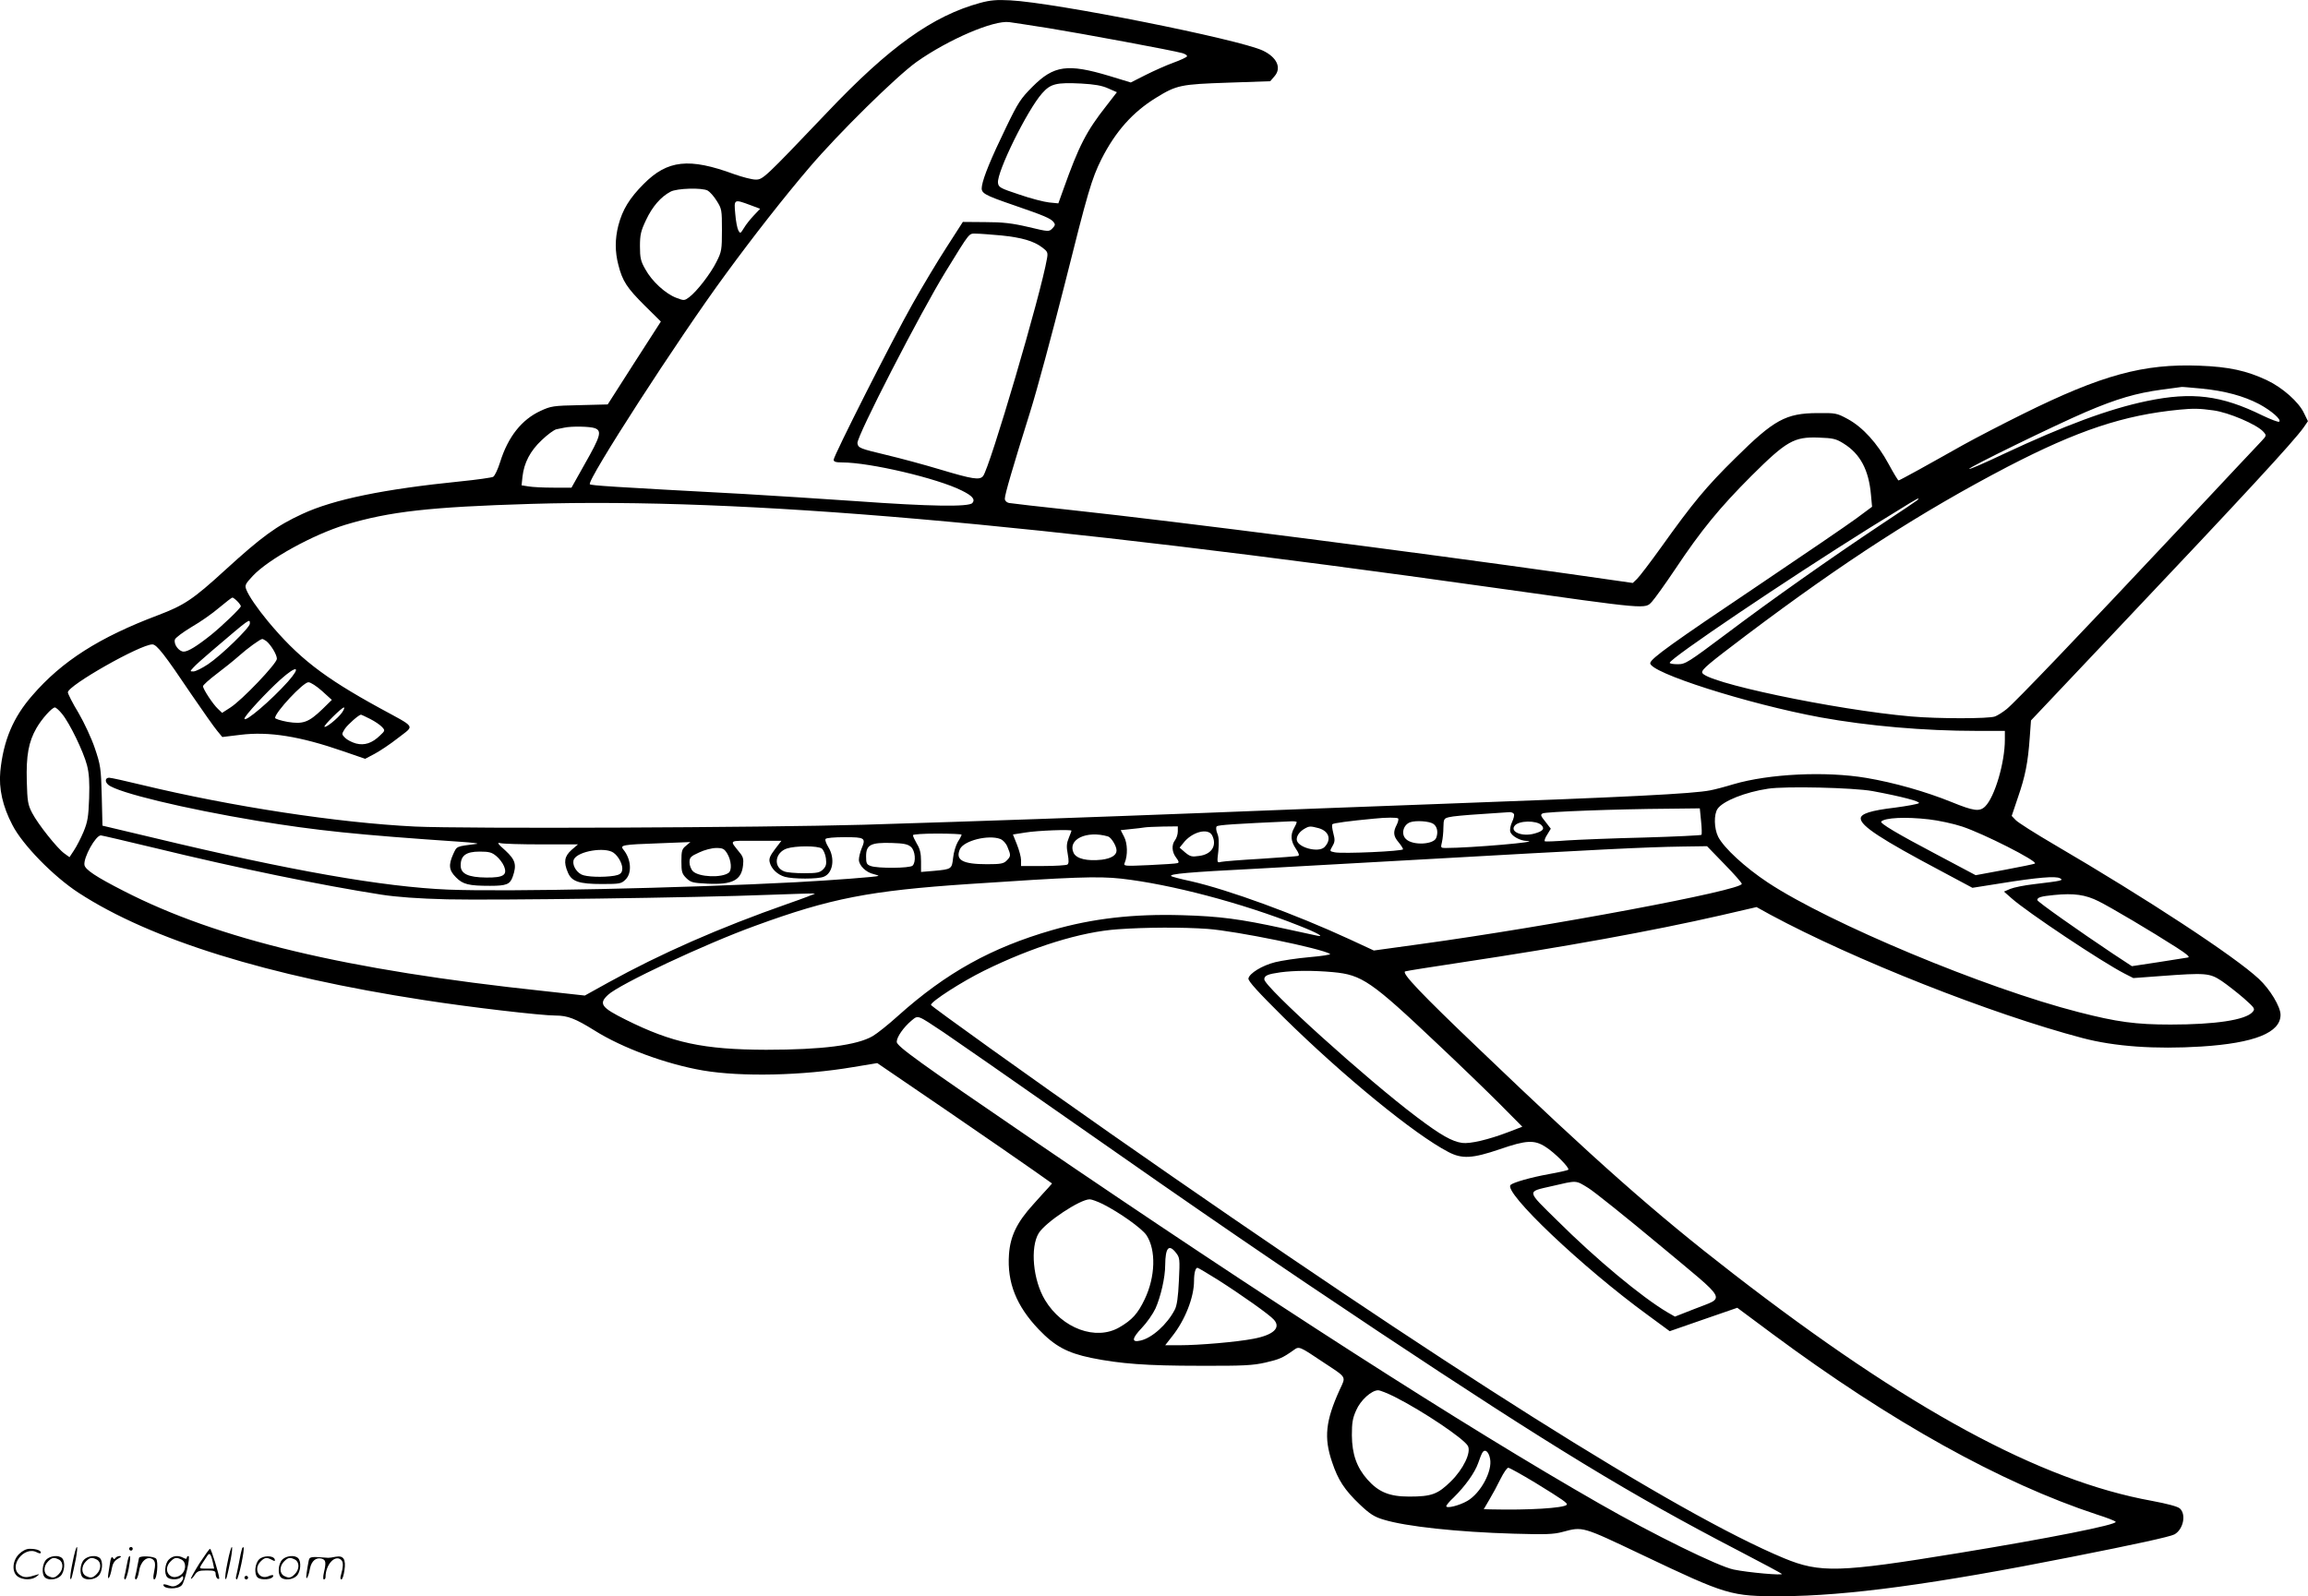 <?xml version="1.0" encoding="UTF-8"?>
<svg xmlns="http://www.w3.org/2000/svg" version="1.0" viewBox="0 0 1280.901 886.011" preserveAspectRatio="xMidYMid meet">
  <g transform="translate(-0.335,886.681) scale(0.1,-0.1)" fill="#000000" stroke="none">
    <path d="M5444 8851 c-264 -72 -504 -243 -851 -609 -348 -365 -355 -372 -396 -372 -20 0 -74 14 -119 30 -250 92 -370 79 -502 -54 -79 -79 -118 -143 -141 -231 -19 -75 -19 -145 0 -218 23 -91 48 -128 145 -225 l91 -90 -148 -230 -147 -230 -156 -4 c-146 -3 -159 -5 -217 -32 -104 -48 -180 -143 -224 -284 -13 -41 -30 -77 -39 -82 -8 -4 -89 -16 -180 -25 -426 -43 -705 -100 -879 -181 -143 -66 -224 -125 -430 -313 -177 -162 -226 -194 -371 -249 -326 -123 -533 -255 -697 -445 -107 -122 -161 -251 -178 -422 -9 -95 13 -194 67 -297 56 -110 228 -286 368 -377 399 -260 1049 -462 1915 -595 256 -40 652 -86 731 -86 68 0 111 -17 217 -83 154 -97 398 -187 602 -222 212 -36 552 -29 834 19 l133 22 387 -264 c212 -145 430 -296 484 -334 l99 -70 -19 -22 c-11 -11 -49 -54 -86 -95 -90 -99 -127 -176 -134 -277 -11 -156 41 -286 165 -416 89 -93 157 -130 290 -158 162 -33 309 -44 602 -44 245 -1 297 2 367 18 77 18 94 25 156 69 30 22 31 22 162 -66 136 -90 129 -77 93 -155 -78 -172 -88 -265 -42 -400 33 -100 70 -156 154 -236 56 -53 81 -69 132 -84 123 -38 411 -69 723 -78 175 -5 220 -4 271 10 113 30 105 32 442 -128 471 -224 492 -230 772 -229 361 1 850 67 1615 219 345 68 542 111 566 124 49 27 67 111 30 144 -12 11 -69 26 -154 42 -621 112 -1354 510 -2327 1263 -432 334 -761 625 -1406 1243 -327 312 -434 425 -412 433 7 3 148 25 313 50 578 87 1057 174 1438 261 l199 46 76 -42 c464 -250 1228 -552 1733 -685 178 -47 403 -63 660 -47 295 19 439 77 439 176 0 45 -59 143 -121 200 -134 125 -622 445 -1135 745 -106 62 -202 123 -214 136 l-22 23 35 104 c40 116 55 190 65 330 l7 96 486 514 c693 732 970 1032 1027 1112 l24 35 -22 45 c-29 62 -120 142 -205 182 -112 53 -211 75 -375 81 -310 12 -542 -51 -980 -268 -107 -53 -256 -130 -330 -171 -74 -42 -184 -103 -245 -137 -60 -33 -112 -61 -115 -61 -3 0 -28 41 -55 91 -62 115 -144 205 -227 250 -61 33 -67 34 -168 33 -176 -1 -241 -37 -455 -249 -163 -160 -237 -250 -412 -495 -61 -85 -122 -165 -135 -177 l-23 -22 -350 50 c-877 124 -2167 290 -2760 354 -181 19 -340 38 -352 40 -14 3 -23 13 -23 24 0 23 44 174 140 480 39 124 124 441 191 705 131 523 151 590 205 699 78 154 173 261 303 341 115 71 137 75 400 84 l234 8 24 28 c40 46 13 105 -65 142 -134 63 -1151 266 -1402 279 -75 4 -110 1 -166 -14z m376 -140 c191 -31 692 -124 745 -139 17 -5 28 -13 26 -18 -2 -5 -36 -21 -75 -35 -39 -14 -108 -45 -154 -68 l-83 -42 -118 36 c-233 70 -309 59 -427 -59 -65 -65 -80 -87 -147 -226 -83 -171 -126 -276 -134 -325 -7 -41 5 -48 185 -110 160 -55 195 -70 212 -90 11 -14 10 -19 -6 -36 -19 -19 -21 -19 -134 8 -90 21 -142 27 -239 27 l-124 1 -90 -140 c-50 -77 -135 -219 -189 -315 -111 -196 -438 -843 -438 -865 0 -11 12 -15 48 -15 153 0 528 -88 663 -156 59 -29 76 -49 59 -69 -19 -23 -239 -19 -643 10 -188 13 -469 31 -624 40 -746 40 -849 47 -856 54 -19 19 493 812 753 1165 155 212 326 430 466 594 161 189 481 504 594 585 175 124 428 233 515 221 17 -2 113 -17 215 -33z m334 -335 l48 -21 -58 -75 c-112 -142 -153 -223 -239 -464 l-28 -78 -51 5 c-28 3 -103 22 -166 44 -106 35 -115 40 -118 65 -7 60 163 405 245 497 47 53 78 61 218 54 72 -4 114 -11 149 -27z m-2223 -567 c11 -6 34 -31 50 -57 28 -44 29 -51 29 -162 0 -109 -2 -121 -30 -176 -32 -65 -110 -166 -152 -197 -26 -19 -28 -20 -72 -3 -60 23 -135 92 -171 158 -26 45 -30 64 -30 128 0 64 5 85 34 146 34 73 82 129 136 157 35 19 175 23 206 6z m235 -80 l56 -21 -35 -37 c-19 -20 -44 -51 -55 -70 -19 -31 -21 -32 -31 -13 -6 11 -14 52 -17 91 -8 83 -7 83 82 50z m1394 -169 c116 -12 180 -31 228 -67 29 -22 32 -28 26 -61 -33 -195 -318 -1164 -355 -1208 -19 -23 -58 -17 -235 36 -93 28 -227 64 -299 81 -150 36 -159 39 -163 66 -5 36 349 724 490 953 138 224 127 210 168 210 21 0 84 -5 140 -10z m6661 -850 c131 -13 234 -41 320 -86 69 -37 127 -88 111 -98 -5 -3 -47 13 -93 35 -228 112 -390 132 -640 80 -212 -44 -459 -136 -798 -295 -101 -48 -186 -85 -189 -82 -7 7 475 242 647 316 173 74 281 105 421 124 58 8 108 14 111 15 4 1 53 -4 110 -9z m66 -121 c84 -11 241 -78 277 -118 19 -21 19 -22 -11 -54 -17 -17 -216 -230 -443 -472 -578 -616 -924 -977 -970 -1014 -21 -17 -51 -36 -65 -41 -34 -13 -316 -13 -465 0 -424 37 -1160 192 -1160 245 0 18 36 48 245 206 547 412 968 683 1450 935 390 202 644 287 955 317 73 7 111 7 187 -4z m-8982 -99 c40 -15 31 -45 -56 -198 l-74 -132 -100 0 c-55 0 -117 3 -139 7 l-38 6 5 48 c9 78 43 143 107 203 31 30 68 57 81 60 13 3 33 7 44 9 40 9 144 7 170 -3z m6930 -85 c92 -57 140 -146 152 -286 l6 -65 -89 -66 c-49 -36 -291 -201 -539 -368 -481 -323 -598 -407 -603 -433 -10 -52 543 -228 945 -302 265 -48 577 -75 865 -75 l158 0 0 -49 c0 -127 -56 -317 -109 -370 -31 -31 -64 -26 -187 24 -143 58 -319 108 -473 134 -226 38 -539 23 -737 -35 -49 -15 -107 -30 -129 -34 -96 -19 -449 -37 -1490 -75 -379 -14 -969 -36 -1310 -50 -621 -24 -1245 -46 -1900 -66 -565 -16 -2212 -23 -2489 -10 -428 21 -1017 111 -1515 231 -90 22 -172 40 -182 40 -22 0 -25 -22 -5 -39 52 -44 424 -133 826 -200 330 -54 546 -77 1135 -117 61 -4 99 -9 85 -11 -118 -15 -110 -12 -131 -56 -28 -62 -24 -91 15 -130 38 -39 71 -47 189 -47 91 0 111 8 126 51 23 66 15 93 -41 145 -42 37 -48 46 -28 41 14 -4 116 -7 228 -7 l203 0 -36 -31 c-39 -35 -45 -67 -20 -125 21 -50 61 -64 190 -64 99 0 107 2 130 25 37 36 31 114 -12 166 -21 25 -5 28 195 35 l177 7 -25 -21 c-22 -18 -25 -28 -25 -86 0 -58 3 -69 27 -93 25 -24 36 -27 116 -31 140 -7 190 19 199 101 4 35 1 48 -19 72 -57 72 -66 65 91 65 l141 0 -36 -47 c-27 -36 -34 -52 -29 -72 9 -37 43 -69 84 -81 46 -13 182 -13 215 0 52 19 65 102 27 164 -12 20 -20 40 -16 46 3 6 49 10 106 10 112 0 119 -4 94 -63 -8 -20 -15 -48 -15 -62 0 -32 40 -71 82 -80 16 -4 28 -8 26 -10 -5 -5 -253 -24 -458 -35 -629 -33 -1601 -54 -1930 -41 -358 15 -875 105 -1636 288 l-282 67 -4 165 c-4 155 -7 172 -38 264 -18 54 -59 142 -91 197 -33 54 -59 106 -59 114 0 38 402 266 469 266 24 0 67 -55 219 -281 62 -91 125 -180 141 -199 l28 -34 99 12 c160 20 332 -8 572 -91 l122 -42 53 28 c28 15 87 54 130 88 92 72 104 53 -103 166 -314 172 -453 281 -621 483 -57 69 -106 140 -119 175 -9 23 -5 31 36 75 87 93 334 229 514 284 246 74 470 99 1031 116 1179 35 2776 -104 5334 -464 875 -123 847 -121 887 -78 14 15 73 97 130 182 142 213 245 339 422 516 194 193 236 217 372 212 80 -3 96 -6 139 -33z m410 -314 c-6 -5 -93 -64 -195 -131 -287 -191 -616 -423 -864 -610 -215 -161 -229 -170 -271 -170 -25 0 -45 3 -45 8 1 24 643 457 1110 749 229 142 262 162 270 163 2 0 0 -4 -5 -9z m-9325 -561 c11 -11 20 -24 20 -28 0 -10 -101 -107 -165 -159 -79 -63 -128 -93 -152 -93 -27 0 -57 41 -49 67 3 10 45 41 93 70 49 28 117 76 153 107 36 30 68 55 73 56 4 0 16 -9 27 -20z m70 -125 c0 -22 -160 -177 -232 -225 -33 -22 -69 -40 -81 -40 -20 0 -20 0 -1 21 10 12 57 54 103 93 216 184 211 181 211 151z m92 -97 c26 -22 58 -75 58 -98 0 -26 -194 -230 -259 -271 l-45 -29 -23 22 c-28 26 -83 110 -83 126 0 6 33 36 74 67 41 31 96 75 123 99 49 44 121 96 132 96 4 0 14 -6 23 -12z m119 -225 c-93 -104 -241 -230 -241 -205 0 15 122 147 201 218 91 81 116 73 40 -13z m190 -52 l54 -49 -53 -52 c-76 -73 -107 -84 -193 -70 -38 7 -69 17 -69 22 0 31 156 198 185 198 12 0 46 -22 76 -49z m-1443 -127 c42 -51 118 -208 138 -284 12 -47 15 -94 12 -184 -4 -104 -8 -130 -31 -186 -15 -36 -39 -82 -53 -103 l-25 -38 -29 21 c-39 28 -145 161 -178 224 -24 46 -27 64 -30 177 -4 142 10 219 54 295 30 52 86 114 102 114 6 0 24 -16 40 -36z m1553 7 c-23 -32 -90 -86 -97 -78 -6 6 96 107 108 107 5 0 0 -13 -11 -29z m157 -35 c26 -13 55 -33 65 -44 18 -19 18 -21 -10 -47 -45 -44 -87 -57 -134 -45 -22 6 -49 20 -60 31 -20 20 -20 21 -2 50 16 24 78 79 90 79 2 0 25 -11 51 -24z m8337 -400 c162 -30 267 -58 258 -67 -5 -5 -65 -16 -133 -25 -135 -16 -190 -34 -190 -60 0 -41 112 -115 448 -293 l172 -92 158 25 c205 33 304 41 328 28 21 -12 13 -14 -146 -33 -52 -6 -111 -18 -130 -26 l-35 -15 42 -37 c85 -76 502 -354 627 -418 l49 -25 149 11 c254 19 274 17 341 -27 31 -21 87 -65 123 -96 63 -56 64 -59 48 -77 -39 -44 -207 -69 -454 -69 -193 0 -297 14 -511 69 -517 132 -1382 493 -1724 719 -127 84 -244 192 -276 254 -23 46 -25 125 -3 156 30 43 153 92 279 111 96 15 475 6 580 -13z m-951 -167 c4 -39 5 -73 2 -76 -3 -3 -146 -10 -318 -15 -172 -4 -365 -12 -428 -16 -63 -5 -119 -7 -123 -5 -4 3 1 19 13 37 l20 33 -30 39 c-26 32 -29 39 -15 46 16 9 401 24 701 26 l171 2 7 -71z m-1039 40 c4 -5 -1 -26 -10 -45 -9 -19 -13 -43 -10 -54 8 -24 54 -50 92 -51 94 -4 -314 -39 -450 -39 -28 0 -29 1 -21 33 4 17 8 54 8 81 1 47 3 50 31 57 17 5 95 12 175 17 80 5 153 10 162 11 9 0 20 -4 23 -10z m-642 -25 c3 -4 0 -19 -8 -35 -21 -40 -19 -63 10 -97 14 -17 25 -34 25 -39 0 -11 -334 -26 -379 -17 -29 6 -29 6 -13 34 14 24 15 35 5 72 -6 24 -9 46 -5 50 6 6 92 18 232 31 66 7 127 7 133 1z m2945 -5 c53 -6 137 -24 185 -40 118 -39 418 -191 404 -205 -2 -3 -77 -18 -167 -35 l-162 -30 -211 112 c-226 119 -323 177 -313 186 21 21 134 27 264 12z m-3508 -16 c-1 -5 -7 -19 -15 -33 -21 -37 -18 -73 10 -114 17 -25 21 -38 12 -40 -6 -2 -100 -9 -207 -16 -107 -6 -206 -14 -219 -17 -24 -6 -24 -6 -16 61 4 46 3 77 -6 97 -7 18 -8 34 -3 39 8 8 104 14 412 28 17 1 32 -1 32 -5z m758 -9 c22 -15 28 -47 16 -78 -14 -37 -128 -43 -166 -8 -31 26 -18 81 22 95 32 11 106 6 128 -9z m600 -7 c20 -21 8 -34 -39 -47 -68 -19 -138 10 -109 44 23 29 120 30 148 3z m-2018 -35 c0 -16 -7 -37 -15 -48 -21 -27 -18 -67 6 -98 15 -20 17 -27 7 -30 -7 -3 -78 -7 -157 -11 -137 -6 -143 -6 -136 12 18 43 16 108 -3 145 l-19 37 56 6 c31 3 65 7 76 9 11 2 57 4 103 5 l82 1 0 -28z m782 18 c58 -17 72 -64 32 -105 -34 -34 -154 -1 -154 43 0 22 18 45 45 60 25 14 31 14 77 2z m-1372 -14 c0 -2 -7 -20 -15 -40 -12 -29 -14 -48 -6 -89 7 -38 6 -54 -2 -59 -7 -4 -67 -8 -134 -8 l-123 0 0 33 c0 17 -11 57 -23 87 l-22 55 70 11 c66 11 255 18 255 10z m780 -25 c29 -56 -1 -106 -71 -115 -41 -6 -50 -4 -78 19 l-31 27 21 26 c47 61 136 85 159 43z m-1390 3 c0 -4 -9 -22 -21 -40 -11 -19 -23 -58 -26 -88 -7 -63 -8 -64 -107 -73 l-71 -6 0 59 c0 44 -6 70 -23 97 -12 21 -22 42 -22 48 0 5 57 9 135 9 74 0 135 -3 135 -6z m813 -10 c18 -6 47 -53 47 -78 0 -26 -29 -44 -82 -51 -81 -9 -140 5 -156 37 -36 75 71 127 191 92z m-5294 -63 c464 -113 928 -208 1261 -260 84 -13 204 -22 365 -26 265 -6 1386 9 1784 25 140 5 256 9 257 7 2 -1 -65 -27 -149 -56 -382 -134 -709 -278 -1000 -439 l-128 -71 -227 25 c-1100 117 -1810 287 -2333 556 -153 78 -213 118 -217 144 -6 41 62 164 91 164 5 0 138 -31 296 -69z m4696 49 c15 -6 32 -24 40 -45 19 -45 19 -51 -5 -75 -17 -17 -33 -20 -109 -20 -136 0 -177 23 -150 84 22 47 158 81 224 56z m-496 -44 c24 -21 29 -84 9 -104 -15 -15 -195 -16 -232 -2 -23 8 -26 15 -26 54 0 64 26 77 141 74 69 -2 91 -7 108 -22z m-495 -9 c9 -7 20 -31 23 -54 4 -33 1 -45 -16 -62 -18 -18 -33 -21 -105 -21 -47 0 -96 4 -110 10 -62 23 -53 104 14 127 48 16 172 16 194 0z m5009 -86 c54 -55 97 -104 97 -110 0 -36 -1066 -236 -1788 -335 l-254 -35 -136 63 c-299 138 -670 274 -881 322 -57 12 -105 25 -108 28 -12 12 96 22 472 41 160 9 562 31 895 50 1008 57 1264 70 1471 73 l136 2 96 -99z m-5533 57 c22 -37 26 -91 8 -105 -38 -30 -166 -25 -199 8 -11 11 -19 33 -19 49 0 27 6 34 53 55 29 14 71 25 95 25 37 0 45 -4 62 -32z m-632 6 c30 -21 55 -71 48 -99 -4 -17 -15 -24 -43 -29 -63 -10 -156 -7 -183 7 -33 17 -54 60 -41 85 24 45 172 69 219 36z m-650 -19 c16 -13 35 -38 42 -55 21 -50 -2 -65 -98 -64 -101 1 -142 21 -142 67 0 55 30 77 105 77 53 0 68 -4 93 -25z m3467 -125 c275 -31 670 -135 985 -260 105 -41 150 -67 100 -56 -14 3 -97 21 -185 40 -240 52 -351 67 -561 73 -269 8 -497 -18 -722 -83 -336 -97 -587 -236 -854 -475 -54 -49 -117 -99 -141 -113 -87 -51 -281 -76 -592 -76 -347 1 -521 38 -779 167 -137 68 -151 89 -98 138 63 59 537 282 819 384 416 152 633 194 1183 231 578 39 716 44 845 30z m5426 -126 c68 -34 293 -167 433 -257 59 -38 76 -53 61 -55 -11 -2 -85 -13 -165 -26 l-145 -22 -105 69 c-190 127 -420 289 -420 298 0 15 21 21 93 28 111 11 174 2 248 -35z m-4946 -153 c161 -12 630 -108 680 -139 6 -4 -46 -12 -115 -18 -69 -6 -154 -19 -190 -28 -72 -18 -143 -62 -148 -90 -3 -14 54 -76 194 -215 332 -327 728 -651 915 -748 76 -40 133 -37 286 15 147 51 192 53 254 13 52 -33 136 -118 126 -127 -3 -3 -51 -14 -107 -24 -100 -18 -198 -46 -213 -60 -43 -39 398 -458 762 -723 l121 -89 187 65 188 65 195 -145 c658 -488 1270 -828 1802 -1003 54 -17 100 -35 103 -40 10 -16 -373 -92 -875 -174 -660 -108 -765 -111 -966 -28 -595 248 -1876 1056 -3734 2355 -446 312 -1000 709 -1000 716 0 19 173 130 295 190 268 132 537 216 743 230 152 11 357 12 497 2z m696 -240 c161 -15 211 -49 583 -401 116 -109 269 -257 340 -328 l128 -129 -78 -30 c-110 -42 -212 -66 -256 -60 -56 8 -117 42 -251 143 -277 208 -847 723 -847 765 0 21 19 29 90 39 77 10 179 11 291 1z m-2161 -334 c58 -39 373 -258 700 -487 741 -519 1153 -801 1715 -1175 965 -641 1399 -905 2000 -1217 127 -66 233 -123 237 -127 11 -10 -185 7 -267 24 -84 17 -445 194 -745 366 -747 427 -1851 1136 -3145 2019 -633 432 -755 520 -755 544 0 27 38 81 82 118 38 31 29 34 178 -65z m3578 -864 c34 -21 212 -164 397 -318 387 -323 366 -284 191 -354 l-107 -42 -42 24 c-142 84 -395 294 -612 510 -172 169 -170 158 -30 190 143 33 131 34 203 -10z m-2695 -89 c95 -48 217 -135 243 -173 54 -82 50 -231 -10 -356 -38 -80 -70 -115 -141 -156 -130 -75 -317 -6 -412 152 -67 111 -83 292 -35 371 38 61 229 188 283 188 11 0 43 -12 72 -26z m407 -271 c21 -27 22 -34 16 -156 -4 -89 -11 -138 -23 -160 -42 -81 -126 -157 -190 -171 -51 -12 -49 11 7 70 28 29 62 78 76 108 29 65 54 172 54 241 1 97 20 119 60 68z m231 -149 c132 -84 289 -195 312 -222 41 -45 -2 -85 -113 -106 -92 -18 -303 -36 -411 -36 l-79 0 39 50 c71 89 121 216 121 307 0 44 8 73 19 73 4 0 54 -30 112 -66z m982 -650 c160 -81 384 -232 407 -273 19 -36 -25 -128 -94 -196 -73 -72 -107 -85 -232 -85 -110 0 -170 25 -232 95 -59 67 -85 140 -86 245 0 69 4 95 24 139 24 56 85 111 122 111 10 0 51 -16 91 -36z m530 -344 c14 -68 -52 -191 -126 -234 -45 -26 -117 -44 -117 -29 0 5 18 27 41 48 65 64 118 139 136 191 9 27 20 55 26 62 14 17 33 -1 40 -38z m249 -132 c156 -96 184 -115 176 -124 -19 -18 -211 -30 -421 -25 l-39 1 31 53 c17 28 45 80 62 115 17 34 36 62 43 62 7 0 73 -37 148 -82z M406 194 c-10 -47 -15 -88 -12 -91 5 -6 9 7 30 110 7 37 10 67 6 67 -4 0 -15 -39 -24 -86z M720 270 c0 -5 5 -10 10 -10 6 0 10 5 10 10 0 6 -4 10 -10 10 -5 0 -10 -4 -10 -10z M1266 194 c-10 -47 -15 -88 -12 -91 5 -6 9 7 30 110 7 37 10 67 6 67 -4 0 -15 -39 -24 -86z M1346 269 c-3 -8 -10 -41 -16 -74 -6 -33 -14 -68 -16 -77 -3 -10 -1 -18 3 -18 10 0 46 171 38 178 -2 3 -7 -1 -9 -9z M109 241 c-38 -38 -41 -101 -7 -125 29 -20 79 -20 104 0 18 14 18 15 1 10 -53 -17 -69 -17 -92 -2 -69 45 21 166 94 126 12 -6 21 -7 21 -1 0 12 -25 21 -62 21 -19 0 -39 -10 -59 -29z M1110 189 c-28 -45 -49 -83 -47 -85 2 -3 12 7 21 21 14 21 24 25 66 25 43 0 50 -3 50 -19 0 -11 5 -23 10 -26 6 -3 10 -3 10 1 0 20 -44 164 -51 164 -4 0 -30 -37 -59 -81z m75 4 l7 -33 -42 0 c-42 0 -42 0 -28 23 8 12 21 32 29 44 15 25 22 18 34 -34z M260 210 c-22 -22 -27 -79 -8 -98 19 -19 66 -14 88 8 22 22 27 79 8 98 -19 19 -66 14 -88 -8z m71 0 c25 -14 25 -54 -1 -80 -23 -23 -33 -24 -61 -10 -25 14 -25 54 1 80 23 23 33 24 61 10z M470 210 c-22 -22 -27 -79 -8 -98 19 -19 66 -14 88 8 22 22 27 79 8 98 -19 19 -66 14 -88 -8z m71 0 c25 -14 25 -54 -1 -80 -23 -23 -33 -24 -61 -10 -25 14 -25 54 1 80 23 23 33 24 61 10z M616 204 c-3 -16 -8 -47 -11 -69 -8 -51 10 -26 19 27 5 27 15 42 34 53 18 10 22 14 10 15 -9 0 -20 -5 -24 -11 -5 -8 -9 -8 -14 1 -5 8 -10 3 -14 -16z M717 223 c-2 -4 -7 -26 -11 -48 -4 -22 -9 -48 -12 -57 -3 -10 -1 -18 4 -18 4 0 14 28 20 62 11 58 10 81 -1 61z M775 220 c-1 -3 -5 -23 -9 -45 -4 -22 -9 -48 -12 -57 -3 -10 -1 -18 4 -18 5 0 13 20 17 45 7 53 44 87 74 68 17 -11 19 -28 8 -80 -4 -18 -3 -33 2 -33 16 0 24 99 11 115 -12 14 -87 18 -95 5z M940 210 c-22 -22 -27 -79 -8 -98 15 -15 61 -15 76 0 9 9 12 8 12 -5 0 -9 -12 -24 -26 -34 -21 -13 -32 -15 -55 -6 -16 6 -29 8 -29 3 0 -24 81 -27 102 -2 18 19 50 162 37 162 -5 0 -9 -5 -9 -10 0 -7 -6 -7 -19 0 -30 16 -59 12 -81 -10z m71 0 c29 -16 25 -65 -6 -86 -56 -37 -103 28 -55 76 23 23 33 24 61 10z M1441 211 c-23 -23 -28 -80 -9 -99 19 -19 88 -13 88 9 0 5 -11 4 -24 -2 -54 -25 -89 38 -46 81 23 23 33 24 62 9 16 -9 19 -8 16 3 -8 22 -64 22 -87 -1z M1570 210 c-22 -22 -27 -79 -8 -98 19 -19 66 -14 88 8 22 22 27 79 8 98 -19 19 -66 14 -88 -8z m71 0 c25 -14 25 -54 -1 -80 -23 -23 -33 -24 -61 -10 -25 14 -25 54 1 80 23 23 33 24 61 10z M1716 201 c-3 -14 -8 -44 -11 -66 -8 -51 10 -26 19 27 8 41 35 63 66 53 22 -7 24 -21 11 -77 -5 -22 -5 -38 0 -38 5 0 9 6 9 13 0 68 51 125 85 97 15 -13 15 -35 -1 -92 -3 -10 -1 -18 4 -18 6 0 13 23 17 50 9 63 -5 84 -49 76 -17 -4 -35 -6 -41 -6 -101 8 -104 7 -109 -19z M1360 110 c0 -5 5 -10 10 -10 6 0 10 5 10 10 0 6 -4 10 -10 10 -5 0 -10 -4 -10 -10z"></path>
  </g>
</svg>
